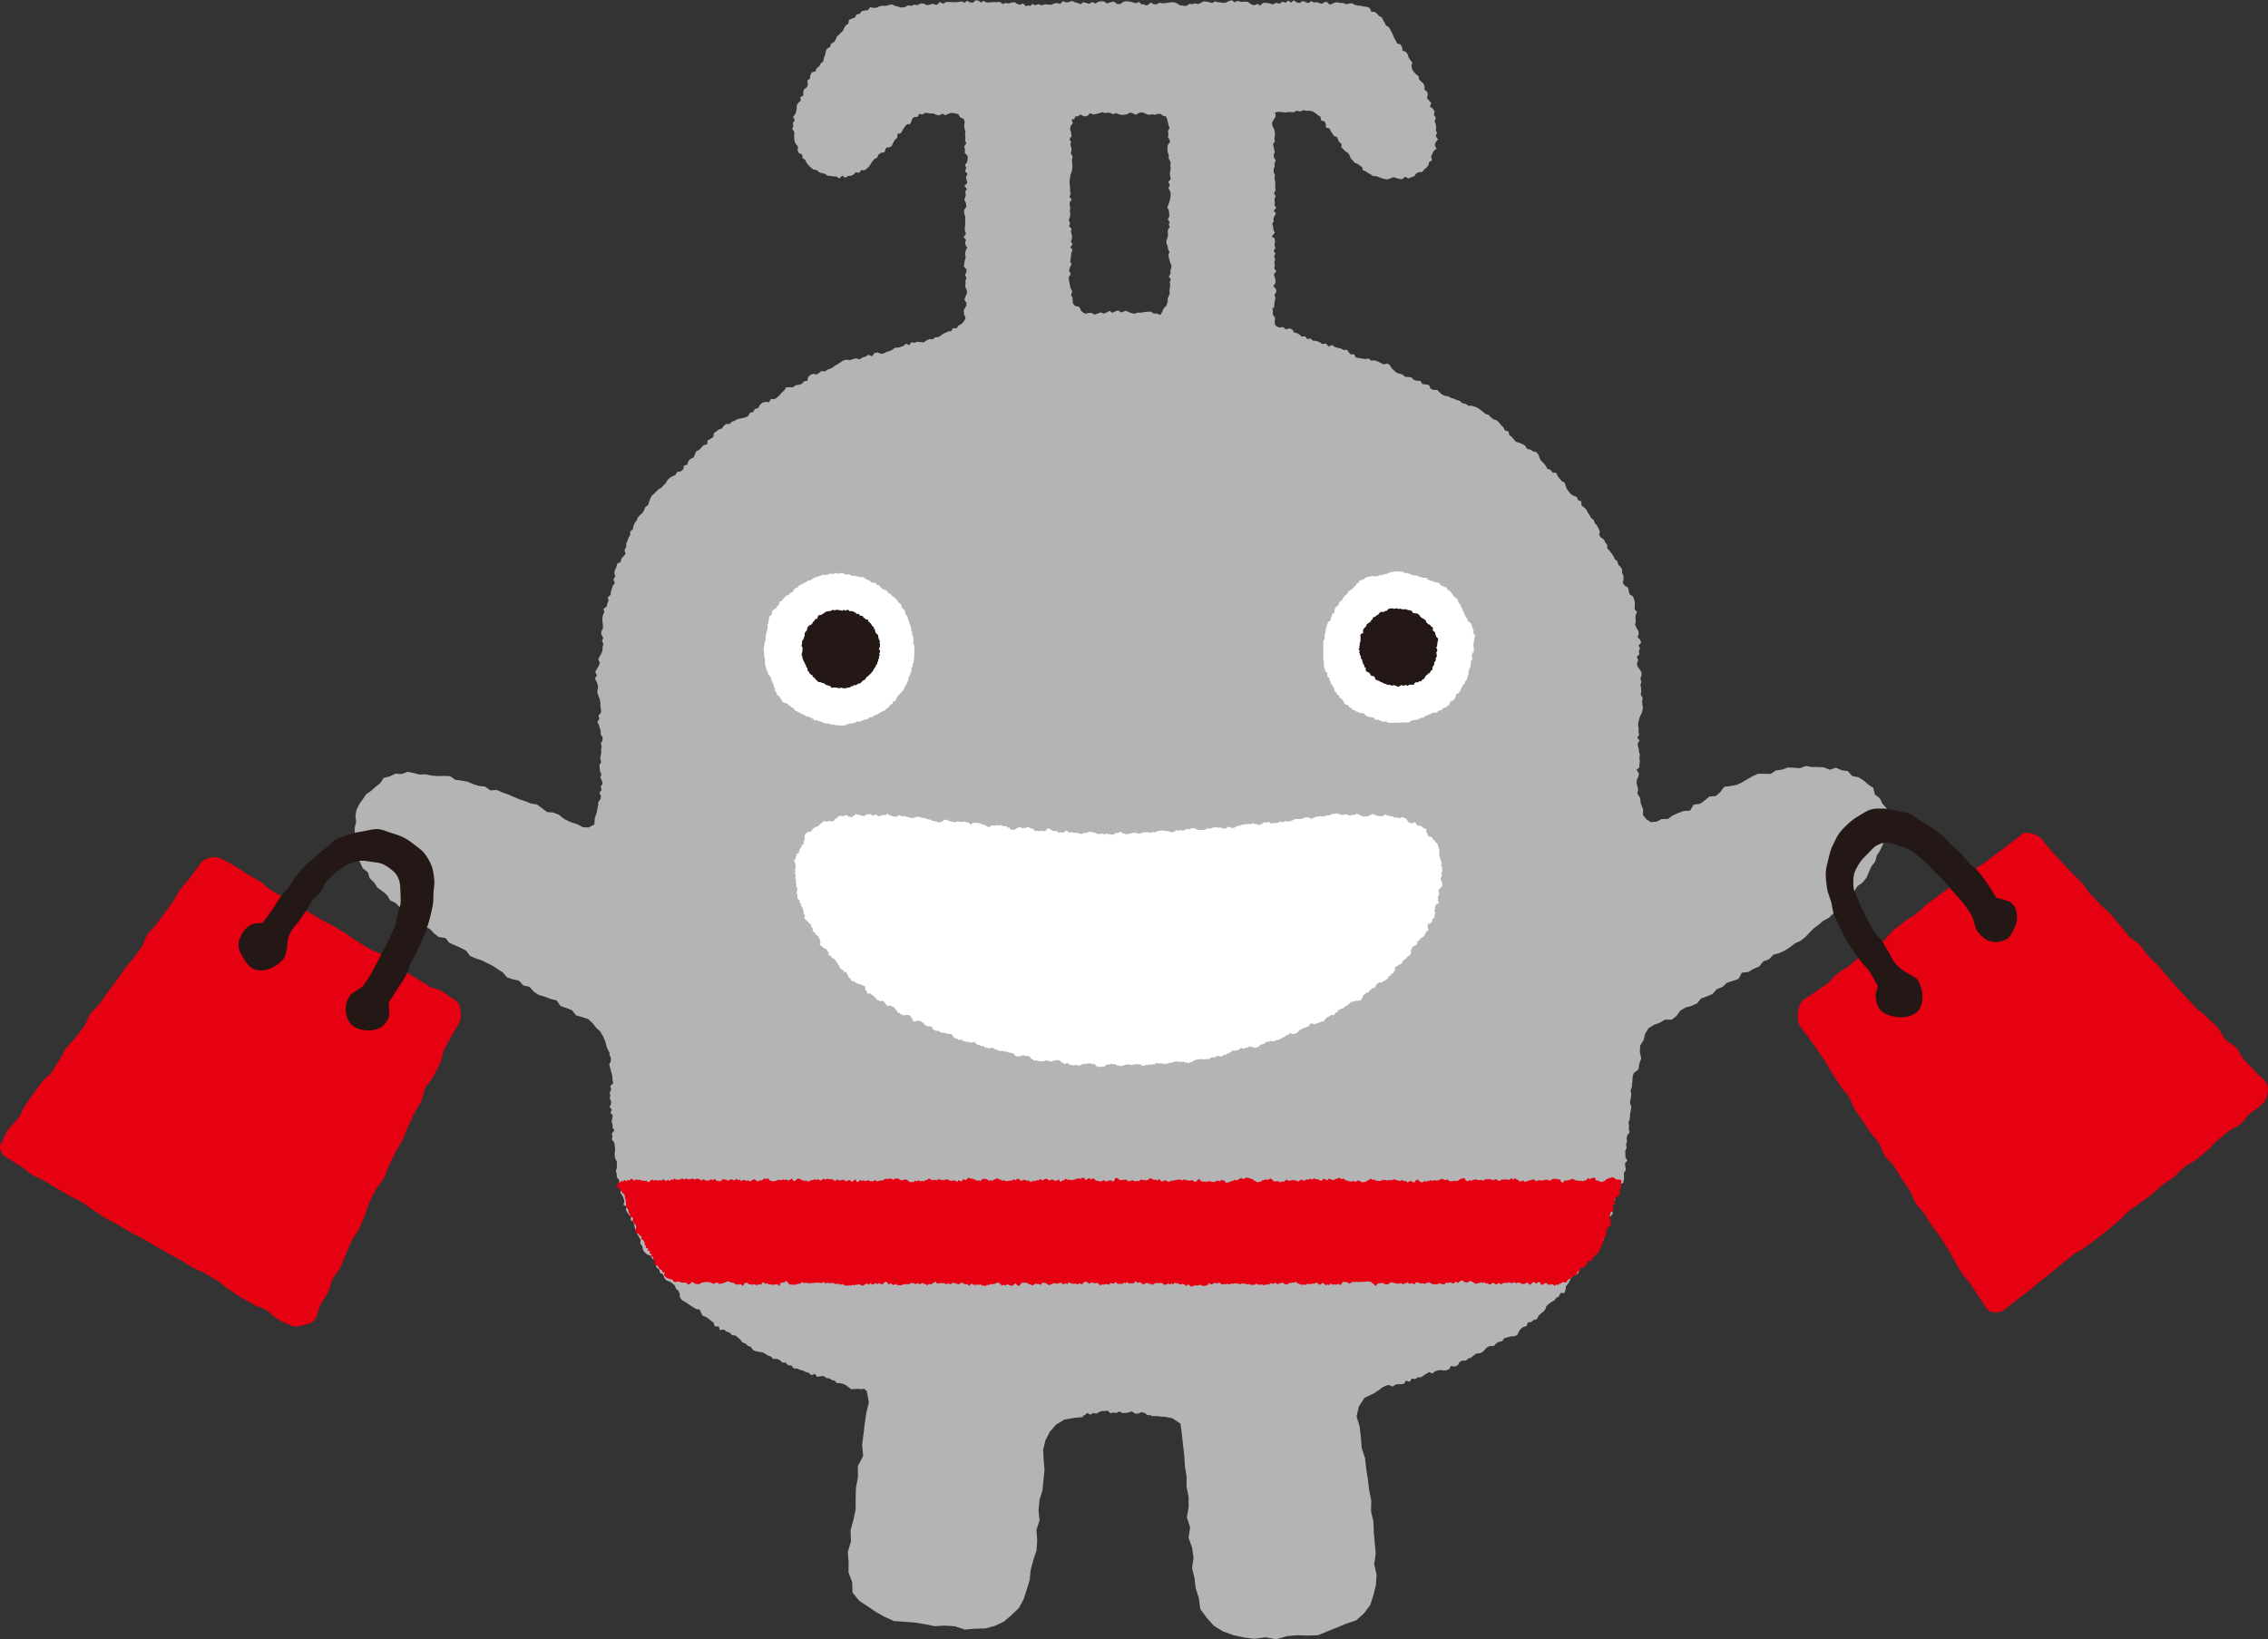 <svg viewBox="0 0 84.381 61" xmlns="http://www.w3.org/2000/svg"><rect x="0" y="0" width="84.381" height="61" fill="#333333" stroke="none"/><g fill="#b4b4b5"><path d="m31.191 51.086.347.24.395.163.316.281.078.413-.096.394-.058.394-.047.4-.052.397.039.412-.197.379.005.405-.075.396-.012.405v.403l-.084.393-.107.393.019.404-.121.391.031.381-.003.381.135.358.014.395.247.303.315.208.303.205.33.188.351.156.384.025.378.028.375.061.371.075.385-.021.375.025.365.124.378-.035.379-.008.362-.096.337-.162.281-.241.27-.256.179-.33.115-.359.111-.358.037-.373.097-.367.121-.364.025-.374-.029-.382.116-.361-.038-.382.036-.372.111-.366.037-.372.039-.376-.031-.378-.021-.377.087-.356.165-.321.231-.263.308-.187.369-.063.333-.033-.033-.344-.221-.304-.164-.353-.278-.263-.311-.226-.251-.287-.271-.275-.322-.207-.3-.237-.331-.193-.302-.243-.376-.11-.363-.115-.353-.142-.378-.026-.375-.08-.381.033-.385-.026-.378.048-.368.117-.381.035-.368.099-.36.13-.389.026-.337.195-.328.197-.363.117-.351.165-.177.336z"/><path d="m51.761 51.417-.325.21-.319.224-.352.167-.208.32-.086.372.116.378.045.396.029.395.125.381.044.393.063.393.044.395.08.391-.008.4.089.39.014.396.036.395.036.397-.056.4.089.394-.028.382-.09.371-.118.366-.232.309-.285.26-.367.122-.346.146-.354.141-.361.149-.387.012-.385-.01-.38.03-.396.118-.406-.073-.406.056-.398-.049-.394-.087-.378-.139-.342-.207-.267-.3-.241-.325-.053-.409-.119-.378-.045-.373-.089-.371.056-.384-.056-.374-.13-.368.058-.383-.12-.372.064-.382-.001-.38-.075-.376.002-.379-.061-.376-.029-.422-.048-.425-.042-.379-.047-.37-.309-.201-.381-.071-.393-.008-.113-.366.085-.357.108-.361.15.089.29-.271.253-.296.298-.249.3-.247.329-.207.348-.169.336-.2.358-.153.387-.068.361-.179.395-.034.385.015.38.019.382-.068.384.002.378.054.377.064.374.075.357.147.401-.035.362.125.345.171.33.185.335.178.287.245.162.327z"/><path d="m24.886 39.385-.189.134-.174.147-.21.103-.137.192-.19.127-.215.08-.227.044-.235.053-.21-.125-.094-.188-.05-.209-.066-.201-.097-.191-.121-.183-.094-.193-.055-.209-.082-.196-.108-.186-.156-.145-.127-.162-.17-.158-.22-.07-.225-.064-.152-.191-.211-.084-.216-.076-.145-.204-.227-.057-.211-.084-.224-.062-.188-.124-.159-.183-.232-.048-.158-.18-.231-.049-.218-.072-.155-.186-.191-.122-.19-.127-.203-.098-.204-.102-.218-.072-.211-.091-.147-.197-.201-.104-.211-.094-.209-.091-.152-.184-.249-.035-.178-.142-.16-.169-.218-.084-.163-.166-.226-.073-.157-.167-.184-.128-.15-.171-.156-.159-.209-.101-.12-.2-.17-.145-.187-.133-.123-.19-.165-.158-.07-.223-.188-.151-.095-.205-.11-.2.03-.249-.105-.202-.038-.219.021-.223-.002-.218.051-.213-.026-.23.044-.222.098-.202.132-.181.123-.187.188-.129.163-.147.172-.135.134-.198.226-.058.207-.1.232.013.221-.082.227.046.223.055.225-.008.222.047.226.019.229-.006.23.007.201.139.225.027.223.042.211.09.216.067.229.027.193.139.242-.014.209.092.213.075.209.089.209.09.215.069.211.086.228.038.187.141.187.139.237.02.209.086.2.157.224.11.238.076.224.114.211.014.217-.114.017-.24.072-.204.038-.214.08-.202.08-.2.03-.218.153-.165.098-.178.111-.224.239-.032.204.133.222.012.194.1.187.113.2.103.108.213.222.082.116.196.14.169.149.162.137.172.201.125.123.184.11.191.111.193.114.19.123.186.091.202.081.207.074.21.057.214.126.187.063.212.133.189-.009.233.118.198.019.223.015.223.017.221.078.21.028.219-.03.221-.015.22.004.218.036.223-.071.214.06.227-.063.214-.088.208-.009.222-.11.199.018.233-.162.179.027.24-.044.221-.198.154-.045.22-.078.205-.068.213-.155.166-.073.212-.071.216-.156.164-.162.154-.117.188z"/><path d="m60.96 39.793.029-.197.073-.217-.051-.232.012-.235.129-.214.054-.225.127-.211.209-.127.211-.077.192-.113h.253l.179-.143.141-.198.194-.113.226-.059.204-.096.148-.182.217-.079.207-.088.154-.174.212-.084.166-.154.218-.073.212-.072.13-.233.241-.028.195-.116.21-.091.151-.187.216-.079.158-.17.227-.062.208-.097.187-.123.18-.139.209-.096.179-.139.158-.167.161-.162.181-.136.173-.145.204-.107.163-.158.211-.102.09-.237.168-.151.157-.164.151-.169.12-.193.195-.139.142-.177.091-.212.094-.209.141-.182.06-.223.122-.193.098-.205.08-.212.01-.232.082-.218.055-.227-.055-.228-.023-.236-.158-.179-.1-.202-.184-.14-.058-.245-.192-.129-.17-.149-.193-.12-.229-.044-.165-.184-.23-.033-.208-.093-.244.075-.209-.089-.224-.013-.224.001-.224-.039-.22.085-.225-.02-.228-.009-.215.081-.223.029-.197.131-.232-.006-.234-.002-.209.094-.197.114-.195.116-.206.093-.223.041-.231.028-.144.197-.166.147-.244.017-.17.145-.179.129-.234.029-.13.221-.241.014-.208.078-.197.089-.183.131-.233.005-.193.097-.203.016-.16-.096-.135-.165.002-.219-.084-.213-.024-.198-.141-.245-.078-.161-.22-.075-.205.107-.181.131-.234.056-.137.19-.165.152-.143.176-.201.12-.12.195-.21.119-.125.19-.067.235-.232.11-.044.247-.155.169-.147.173-.064.228-.185.149-.134.187-.097.205-.048.23-.09.206-.076.21-.119.188-.051.22-.015.226-.155.191.014.23-.081.216.046.23-.127.213.021.228.069.225-.094.226.088.221-.041.226.047.221.001.226.051.219.046.22.026.225.008.231.087.211.071.214.112.2.129.188.1.2.083.208.073.218.195.139.061.232.137.18.152.167.162.16.239.055.164.157.211.073.2.094.204.116.233-.036.222.042.213-.099.234.047.232-.012z"/><path d="m61.018 28.092-.04-.101-.003-.109-.032-.103-.014-.108.069-.114-.084-.104.072-.111-.025-.116.004-.113-.018-.117.007-.116.029-.107.03-.108.057-.104.034-.108.021-.113-.023-.124-.004-.124.017-.121-.073-.122.022-.124-.006-.114-.027-.12.039-.115-.041-.119.04-.116.005-.128-.071-.106-.078-.104-.02-.121.042-.127-.052-.114.097-.091-.017-.121.041-.104-.05-.106.092-.104-.031-.11-.102-.085.048-.134-.021-.112-.06-.101-.057-.117.025-.122-.015-.122.01-.122.049-.121-.089-.099.006-.125.002-.124-.023-.117-.051-.113-.117-.075-.036-.121-.022-.128-.123-.07-.077-.106.03-.136-.002-.123-.051-.114v-.123l-.062-.102-.081-.079-.036-.13-.097-.078-.051-.118-.07-.099-.067-.092-.087-.086-.002-.133-.074-.092-.049-.106-.109-.075-.067-.097.02-.141-.048-.108-.055-.104-.084-.09-.038-.113-.102-.082-.054-.106-.065-.094-.051-.102-.083-.084-.098-.073-.008-.153-.122-.049-.046-.119-.124-.042-.101-.065-.076-.091-.07-.098-.042-.113-.038-.117-.12-.072-.08-.094-.061-.09-.056-.112-.133-.012-.079-.1-.116-.043-.065-.113-.07-.092-.093-.082-.059-.105-.04-.122-.08-.101-.129-.034-.103-.061-.118-.03-.072-.12-.101-.056-.11-.047-.123-.037-.081-.085-.074-.094-.096-.071-.033-.134-.136-.043-.054-.115-.09-.083-.074-.096-.087-.083-.117-.032-.094-.076-.086-.089-.116-.037-.092-.075-.092-.073-.098-.069-.109-.049-.118-.039h-.125s-.103-.069-.103-.069l-.12-.024-.097-.085-.114-.036-.108-.046-.114-.032-.103-.06-.122-.017-.108-.052-.089-.082-.086-.085h-.135l-.112-.045-.058-.136-.12-.024-.128-.013-.07-.118-.133-.005-.112-.032-.089-.092-.121-.014-.119-.01-.097-.087-.114-.031-.113-.036-.083-.078-.082-.081-.065-.103-.093-.082-.148.04-.108-.059-.112-.054-.117-.037-.128.006-.098-.08-.123.022-.116-.017-.115-.02-.119-.021-.065-.12-.123.007-.074-.083-.072-.091-.128.01-.086-.057-.114-.022-.114-.033-.103-.073-.135.056-.095-.112-.137.019-.107-.075-.118-.043-.128-.01-.082-.08-.129.021-.072-.102-.123.011-.085-.07-.093-.059-.111-.021-.066-.111-.109-.047-.136.04-.095-.087-.127.016-.114-.03-.07-.092-.005-.117.014-.121-.085-.118.005-.121-.017-.118.061-.029v-.025l.008-.111.017-.111.023-.111-.034-.113.07-.114-.02-.104-.092-.104.071-.108.011-.111-.033-.111-.031-.112.092-.107-.08-.115.024-.109-.018-.112.032-.122-.045-.098.057-.104-.073-.1.067-.102-.031-.124.018-.129-.02-.125-.088-.036v-.049s.101-.107.101-.107l-.051-.121-.016-.114-.026-.113.054-.082-.015-.094.038-.096.058-.097-.084-.111.096-.1-.065-.103.013-.111-.019-.111.048-.115-.065-.108.065-.114-.017-.112.002-.111-.004-.112-.025-.113.019-.111-.048-.108-.003-.109.038-.105-.006-.11.048-.115-.067-.106-.01-.101.04-.103-.024-.099-.018-.105-.025-.097.073-.096-.021-.099.019-.123v-.125s-.032-.121-.032-.121l-.067-.121-.002-.123.067-.115.065-.106-.024-.146.136-.024.167.015.097.009.097-.016.1.004.101.002.111-.056.127.032.113-.052.121.023.118.002.116.022.099.068.082.068.104.062.021.13.131.048.047.095.002.129.135.035.045.1.062.084.058.092.111.043.049.106.041.085.081.061-.004.13.078.077.078.078.096.061.056.09.04.108.075.076.071.084.106.042.079.061.086.05.032.122.095.04.093.061.098.055.092.066h.115s.102.041.102.041l.104.037.106.031.112.014.111-.04.108-.043.108.033.109.03.114.014.103-.094.125.066.105-.045.109-.035.075-.103.093-.052.132-.005.071-.091.089-.071.072-.089.023-.117.112-.068-.037-.139.048-.101.046-.104.109-.091-.068-.132.038-.108.086-.104-.086-.122.048-.112-.043-.113.012-.114-.021-.112-.037-.108.046-.127-.073-.099.024-.129-.057-.103-.111-.08.044-.143-.083-.086-.073-.094.027-.12-.02-.11-.1-.08v-.117l-.034-.104-.091-.08-.077-.078-.016-.118-.091-.068-.073-.079-.07-.096-.035-.131.032-.134-.072-.093-.064-.098-.034-.113-.067-.094-.125-.049-.018-.13-.062-.101-.125-.035-.048-.108-.057-.092-.039-.104-.05-.101-.053-.1-.053-.098-.108-.059-.048-.101-.06-.096-.048-.108-.104-.052-.076-.083-.084-.073-.131-.005-.051-.134-.103-.048-.118-.011-.109-.027-.111-.01-.109-.021-.103-.061-.112.003-.111.032-.112-.048-.112-.004-.111-.024-.102.014-.096.05-.098.017-.08-.086-.087-.01-.104.073-.101-.027-.101-.036-.103.013-.099-.05-.11.074-.093-.037-.112-.041-.114.072-.112-.019-.112-.08-.098.088-.109-.08-.091.084-.11-.04-.125.074-.127-.033-.115.061-.112-.036-.117-.022-.119-.004-.101.071-.025.042-.093-.076-.117.054-.104-.021-.143-.104-.127-.008-.132.008-.126-.038-.108.059-.101-.085-.106.032-.1.05-.1.024-.108-.021-.106-.007-.105-.031-.109.059-.104-.028-.112-.026-.11-.005-.099.059-.1.04-.111-.025-.101.029-.111-.014-.105.074h-.107l-.114-.022-.007.024-.094-.074-.106-.049-.115-.014-.115.016-.114.017-.11.012-.113-.026-.108.056-.111.005-.117-.067-.105.092-.11.017-.011-.043-.112.005-.097-.089-.122.042-.111-.03-.113-.027-.116-.013-.117.013-.113.087-.125.003-.118-.091-.131.026-.128.045-.109-.076-.104-.006-.103.016-.114.066-.117-.056-.116.066-.115-.032-.106-.026-.103.075-.102-.046-.103-.025-.109-.053-.115.046-.112.007-.114-.041-.099.101-.12-.036-.106.021-.114.048-.109-.008-.113-.011-.122.036-.131-.039-.125.037-.096-.05-.078.08-.062-.023-.114.025-.091-.103-.121.054-.102-.035-.099-.063-.112.017-.106.035-.107-.024-.103.044-.119-.082-.132.012-.112-.004-.12.011-.121.005-.114-.059-.101.059-.093-.07-.104-.013-.108.093-.104-.018-.104-.056-.103.075-.103-.053-.102.02-.103.01-.115-.002-.116-.004-.129-.004-.119.065-.137-.061-.085.099-.103-.005-.044-.021-.03-.009-.105.036-.099.017-.101-.05-.127-.016-.124.064-.127-.017-.103.048-.112-.026-.124.067-.135.019-.139-.038-.11-.031-.108-.05-.12.029-.114.028-.114-.004-.112.017-.105.052-.112.008-.128-.024-.082.108-.115.014-.117.023-.074.101-.119.024-.057.114-.115.038-.112.051-.02.139-.097.064-.061.098-.045.104-.087.082-.048.057-.086.069-.046.119-.067.096-.111.061-.033.122-.121.062-.041.115-.025.119-.044.109-.02.123-.094.08-.06.108-.095.076-.044.112-.139.036-.052.106-.012.125-.102.076.025.134-.032.106-.112.084-.03.104.006.129-.115.059.018.136-.096.074-.054.098-.003.116-.018.11-.04.103-.074.1.062.119-.072.104.015.112-.038.113.077.106-.005.111v.118l.014.117.045.108.085.092-.017.134.044.107.128.061.012.13.104.068.048.112.075.088.085.082.089.076.127.017.083.079.106.038.111.021.095.072.114.008.109.019.112.006.112.07.103-.104.118.078.1-.064.109-.008.098-.047.082-.085.129.021.07-.099.133.003.089-.068.078-.078.062-.094.06-.094.07-.082.105-.051.05-.12.098-.061.128-.024.039-.13.059-.053.038.017.123-.054.058-.12.059-.11.098-.091.006-.139.121-.025.059-.097.057-.094.061-.087.077-.062.087.005.055-.095.03-.111.082-.065.118-.002.063-.112.117.022.091-.056.098-.003.095.023.114-.004.111.048.115.026.11-.063.121.056.052-.024.129-.058.133.002.079.02.088.021.074.123.131.056.034.113-.019.118.007.115.037.115-.012.118.014.111-.015.11.048.106-.081.118.032.109-.01.129.111.118-.003.114-.019.111-.078.108.048.111-.051.109.093.113-.054.11.019.111.031.113-.109.105.091.12-.062.106.023.102-.023.1-.034.104.056.098.026.142-.089.139.005.127.045.127-.011.1.004.101-.004.101-.012.101.003.111.042.108-.091.125.088.099-.033.123.033.108.05.053-.06.113-.022.118.024.143-.041.136-.015.103-.013.101.102.101-.01.103-.048.108.054.109-.041.11.006.108-.017.099.041.094.033.093-.019.104-.048.09-.034.117.074.109.002.1-.057.098-.048.098.019.132.054.144-.061.12-.087.096-.118.064-.066.1-.133-.005-.073.11-.129.008.011.018-.096.033-.091.048-.085.062-.089.055-.11.006-.096.075-.125-.01-.108.052-.101.073-.127-.012-.108-.013-.106.038-.11-.021-.094.11-.117-.056-.091.084-.095.033-.103.028-.114.007-.089.063-.096.055-.113.03-.108.055-.113.026-.136-.054-.114.027-.091.117-.136-.059-.102.071-.116.028-.103.075-.129-.038-.118.024-.113.042-.125-.016-.122.026-.104.066-.099.07-.108.054-.093.078-.105.045-.092.036-.094.065-.114-.024-.091.071-.095.064-.118-.029-.114.043-.084.075-.025.144-.132.021-.074.089-.113.04-.12.014-.103.08-.125-.007-.128.008-.069.112-.092.078-.076.098-.091.08-.1.072-.132-.008-.078.12-.132-.012-.115.031-.095.084-.055.116-.129.032-.06.111-.125.034-.062.118-.1.049-.104.026-.109.017-.101.031-.095.054-.1.037-.081.08h-.127l-.089.066-.071.104-.104.033-.095.068-.1.071-.02.141-.101.071-.114.06-.015.145-.135.032-.08.085-.079.089-.113.055-.05.113-.048.115-.115.052-.082.084-.035.129-.126.038-.027.139-.091.072-.139.028-.057.108-.111.048-.104.061-.086.085-.065.114-.086.08-.074.085-.106.063-.085.083-.086.083-.09.082-.05.11-.044.114-.035.117-.106.073-.041.114-.063.1-.092.082-.079.089-.045.114-.072.093-.044.106-.023.122-.099.085v.13l-.059.097-.04.112-.051.114v.125l-.063.113.039.134-.074.099-.082.089-.029.124-.125.06-.03.122-.048.111-.03.117.04.125-.076.109.055.134-.074.1-.039.111-.031.113-.013.122-.103.086.024.129-.044.106-.022.113-.118.084.029.129-.055.112-.018.12.005.122.015.122.002.118-.059.119-.002.116.072.119-.046.118.054.12-.035.117v.121s-.044.111-.044.111l-.063.108-.051.108.059.137-.045.113-.066.108-.062.109.066.131-.079.119.062.107.044.114.015.116-.032.122.019.117.043.111.041.111.015.122-.003.113.026.117-.004.12-.091.1.034.128-.078.112.059.113.033.114.037.112-.006.122.072.109v.122l-.064.109.031.121-.021.114.004.116-.021.114-.011.115.032.114-.065.115.01.114.01.117.054.109-.044.122.059.11.029.118-.074.108.037.127-.082.104.06.131-.025.113-.082.108.009.118.029.118v.117s-.051.113-.051.113l-.017.118.099.108-.047.122v.115s.009.114.009.114v.113s.058.117.058.117l-.058.114.074.117-.039.117.026.113.032.113.029.115.041.111.024.114.048.109.058.106.025.113.002.12.017.117-.007.119-.07.11.028.123-.021.118-.065.113.034.117.021.113.04.113.018.115-.074.12.026.115.021.114-.024.114-.007.117.012.116.04.112-.003.122.078.104v.12l.072.111-.095.122.011.115.015.115.042.114-.027.115-.019.117-.007.121-.02.12-.063.109-.023.123.044.117.027.115.078.104-.017.127.067.113-.027.122-.054.117.054.116.016.119-.022.118-.07.108.03.13-.032.117-.034.118.017.118-.04.12.037.117.042.111-.024.128.113.102-.085.124.094.112-.004.118.015.118-.029.12-.008.118-.076.109.06.13-.003.122-.059.111.028.113.031.117.032.117.026.117.005.122.027.122-.11.109.034.122-.051.115.017.12-.018.104.05.104-.006.104-.051.104.08.103-.047.115.085.1-.019.113-.024.116.039.106-.006.113.067.106-.09.116.021.113-.02.113.086.11.021.119.014.127-.014.127-.002.126.022.109.06.108-.006.111.01.11-.047.124.038.114v.118s.093.109.093.109l-.02.119-.01.124.117.087-.05.133.074.1.044.108.038.109-.038.137.118.065-.027.127.052.089.063.087.073.082-.006.118.101.08.031.116.021.121.052.106.038.109.067.103.059.108-.014.131.08.103.016.125.07.104.095.077.127.044.058.112.115.066.019.13.019.127.103.079.031.12.118.062.037.123.076.096.122.041.1.066.092.083.048.117.095.087.046.115.01.135.082.098.109.063.102.066.099.07.103.064.1.061.137.023.052.117.059.112.121.045.101.066.086.078.099.066.038.139.153.007.048.138.143-.028.099.08.115.038.092.098.123.01.096.073.089.083.075.098.124.049.083.081.105.038.078.114.109.047.121.024.121.02.103.05.102.068.116.035.091.094.133-.007.108.047.087.089.133.005.083.099.128.007.08.107.128.008.112.044.115.033.102.054.106.026.098.089.129-.048.093.113.124-.029.121-.002.09.072.11.012.091.061.108.024.08.09.122.005.114.025.103.05.095.074.101.075.128-.005.119-.011.122.016.121-.023.115.014.115-.011.118.015.108.06.128-.029.12.02.097.087.112.045.13.016.098.076.109.049.106.051.127-.028.108.064.119.015.12-.015.113.038.12-.021.12-.006.121.022h.117l.12.017.12-.005.118-.034.122.035.12-.014.122-.009.117.017.111.047.112.044.122.004.097.093.133-.027.11.052.113.044.119-.012.113.011.123.02.125.014.12-.01.116-.038.109-.046.103.029.102.041.11-.022.108.007.104.006h.104l.109-.006.109.006.112.022.103.022.114-.031.073.101.094.042.129-.042.072.103.105-.009.118.027.113-.059.124.016.125.023.112-.103.11.1.124-.024.111.053.121-.006.125-.05.114-.005.119.079.118-.009.118.024.116-.094.112.066.101-.066.112.028.1-.054.104-.044h.111l.106-.017.112.097.108-.024.11.017.105-.059.114.058.116.003.12-.024.119-.04.113.079.116.007.124-.054.116.023.11.082.118.007h.119l.122-.022.111.064.117.014.123-.045.125.035.115-.031.115-.035.114-.033.116.013.115-.005h.119s.116.03.116.03l.122-.023.116-.023.124.052.106-.083.131.038.115-.033.106-.07.113-.048.117-.007.125.066.114-.04.118.01h.114l.118-.036.12-.03.118.013.112-.015.12.027.112-.046.123.012.115-.031.112-.045.107-.054.128.034.11-.056.124.018.112-.018.111.022.121-.006.12.028.131-.054.114.058.116-.035.117.005.115-.022.118-.017.122.042.115-.033.115-.036.118-.029.115-.026.127.056.096-.045.087-.056.103-.033.081-.067.093-.049.07-.096.117-.04.121.027.12.029.112-.088.118-.002.121.031.122.053.117-.031.12-.013.121-.005.115-.014.077-.113.13.027.081-.099.109-.035.099-.042.103-.011.116.06.094-.067.102-.028.108.004.118-.013.078-.12.137.041.08-.119.131.02.096-.066.123-.004.095-.07.099-.063.104-.059.117.057.092-.08.1-.035.102-.02.109.017.109-.002.113-.044.067-.119.147.023.106-.053.07-.122.103-.049h.131l.089-.078.112-.037.09-.079.095-.069.126-.008.108-.048.086-.09.086-.087.11-.048.138.004.083-.1.106-.057.12-.027.078-.109.117-.031.115-.034.128-.007.12-.042.058-.124.067-.102.093-.075.131-.035.043-.132.128-.019.093-.075.119-.033.062-.124.082-.078.09-.07.079-.09.04-.119.089-.083.099-.075.105-.053.073-.098.102-.059.057-.122.152-.007.038-.125.017-.128.076-.09.059-.106.06-.104.069-.098.143-.029.066-.096.033-.129.074-.085.07-.089.106-.07.081-.088.05-.106.027-.12.057-.114.083-.087.142-.032.045-.127.094-.075.076-.086-.038-.108v-.104s.036-.1.036-.1v-.102l.055-.089-.005-.121.065-.09.039-.104.111-.064.072-.096-.076-.129.026-.099.04-.097.025-.101.081-.089-.051-.12.056-.109.057-.104.048-.111.058-.104.12-.08.027-.12.002-.12-.006-.123.076-.103-.02-.125-.018-.116.093-.114-.074-.121v-.118s-.006-.12-.006-.12l.051-.11-.021-.124.038-.114-.02-.12.032-.116.083-.108-.032-.125.01-.118-.017-.124.038-.107.017-.109v-.09l.024-.121.012-.076.008-.101-.044-.103.01-.125.026-.118.008-.118-.024-.125.048-.119.002-.092.016-.103.003-.103.011-.112.031-.084.008-.104.006-.122-.056-.115.008-.123-.037-.116-.002-.122.041-.115-.061-.132.104-.108-.012-.123-.013-.124-.108-.121-.023-.118-.06-.116.026-.125-.023-.118-.029-.119-.013-.118-.035-.12.073-.128-.018-.118-.056-.117.004-.12.01-.118.013-.119.024-.124-.109-.104-.036-.119.022-.131-.047-.114-.055-.117.023-.125.046-.118.019-.118-.027-.121.019-.119-.054-.125.072-.11-.017-.122.012-.12.062-.111-.054-.119.008-.117.043-.116-.06-.117.022-.119-.025-.116v-.119s.024-.117.024-.117l.019-.117-.03-.118.061-.115.029-.115.015-.117-.072-.122v-.117s.084-.114.084-.114l.007-.117-.081-.118.082-.118-.015-.113.038-.106.036-.113.013-.122.089-.095.036-.122-.006-.123-.052-.12.029-.118-.027-.118.074-.116.006-.101-.024-.111.064-.094-.008-.11.072-.101-.055-.114.014-.115.003-.104v-.099l.055-.085v-.106l.015-.101-.041-.104.014-.102.044-.103-.01-.103-.039-.104.07-.118-.059-.114.042-.122.021-.118-.034-.115-.029-.118.015-.119.055-.111.021-.118-.091-.125.108-.104v-.115l.018-.115-.02-.118.018-.114zm-21.196-20.129-.019-.11.016-.105-.018-.104-.004-.107.072-.113-.082-.102.048-.113-.024-.111.003-.109-.019-.141v-.113l.015-.116.017-.113.046-.113.02-.113.007-.115-.016-.113v-.114s.022-.114.022-.114l-.069-.119.031-.113-.011-.104-.034-.102.028-.106-.056-.081.029-.093h.042l-.015-.164-.036-.126.017-.125.082-.112-.047-.129.109-.025.027-.09.097-.007.094-.065.147.073.135-.037.08-.09.115.052.093-.016.145-.033.088-.039.104.035.106-.014.105.01.103.045.111-.04.102.045.11.022.105-.009.099-.02.108-.059.103.033.106.05.139-.08.133-.003.126.062.1.024.103-.024.106.024.109-.036.106.002.095.072.106.022.041.099.023.104.026.11.041.115-.06.116.018.117-.016.115.062.089.012.086-.086.117-.008.124.005.125.043.121-.002.128.07.124-.006.125.012.125-.033.161.008.111.029.113-.095.115.06.111-.053.113.057.111.027.113-.011.113-.019.113-.053.159-.045.106.056.118.015.112.006.106-.061.112.072.104-.032.095.038.092-.07.089-.01.092.014.11-.023.104-.04.108.005.108.045.105.013.106.054.097-.043.131.026.113.043.159.048.104-.015.103-.027.103.006.104-.065.1.075.109-.037.102.013.089-.004.09-.025.148.017.093-.035.086-.048.097.008.104-.03.098-.026.082-.067.054-.053.083-.039.094-.063.103-.123-.051-.125-.003-.115-.07-.118.007-.12.009-.118.026-.118-.006-.121.043-.113-.022-.11-.043-.106-.047-.121.049-.037.019-.13-.078-.118.043-.095.047-.095-.074-.11.059-.106.042-.119-.045-.11.039-.112.044-.115-.06-.114-.002-.123.033-.083-.052-.072-.054-.033-.09-.053-.07-.149-.032-.076-.105-.002-.106-.011-.101-.05-.097.044-.132-.062-.117-.032-.136-.025-.138-.012-.127.076-.124-.064-.136.04-.134.055-.088-.055-.103.02-.092.01-.115.01-.113.051-.115-.084-.104.084-.106-.061-.104.037-.106.002-.128-.04-.121.02-.129-.092-.083.04-.105-.046-.122.039-.117.015-.117z"/></g><path d="m53.634 32.461-.008.063.015.055-.008.052-.041.05.02.06.015.055.022.052.017.063-.02.064-.035.052-.045.04-.043.051.005.062.017.056-.005.06-.026.049-.023.057.026.057-.025.07.054.056-.05.049-.065.021-.024.059-.023.055.017.067-.048.062.044.056-.017.062-.012.049.007.061-.036.049-.057.033.003.074-.04.048-.043.047h-.081s-.007.071-.007.071l.004.064.019.061-.006.068-.067.016-.02.069-.035.041-.021.057-.046.041-.046.034-.06.025-.012.062-.056.019-.035.043-.005.066-.036.055-.061.026-.052.024-.043.039-.007.059-.048.048.023.065-.023.061-.022.063-.061.016-.041.04-.034.043-.044.042-.051.036-.05.029-.003.061-.05.039-.043.035-.061.013-.042.051-.059.013-.027.06.014.066-.045.046-.022.061-.058.027-.032.05-.042.035-.048.03-.031.054-.036.044-.048.027-.04.04-.065.011-.046.046-.065-.014-.054.031-.05.033-.027.05-.034.045-.03.054-.073-.002-.037.044-.048.029-.035.048-.036.047h-.069l-.035.047-.048.03-.044.046-.022.06-.025.059-.033.048-.066.011-.065.007h-.058l-.06.017-.055.019-.061.002-.037.051-.043.033-.045.035-.047.033-.057.017-.032.05-.049.033-.065-.01-.035.059-.073-.007-.007.076-.062.026-.043.041-.029.052-.058.005h-.062l-.053.033-.045.034-.058.018-.04.052-.04.038-.021.063-.07-.012-.05.033-.058.012-.045.04-.062-.01-.055.046-.067-.02-.064-.024-.053.037-.036.043-.035.051-.062.002-.043.044-.061-.01-.052.047-.048.004-.044.038-.046.04-.04.042-.053.036-.058.019-.059.014-.061-.02-.062-.024-.035.066-.055.016-.059.013-.033.05-.059.015-.046.032-.053.026-.05.029-.053.016-.06.004-.048.029-.053.023-.058-.016-.058-.011-.055.038-.063-.007-.056.028-.037.047-.053.015-.054.014-.061.019-.029.056-.059.016-.052.024-.06.014-.053-.025-.065-.007-.067-.033-.051.04-.055.016-.056.005-.05.039-.059-.019-.061-.016-.042.06-.055.013-.053.017-.055.013-.06-.01-.06.015-.038.056-.062.01-.046.031-.052.023-.051.029-.059.002-.05.034-.052.036-.063-.023c-.079-.016-.095-.008-.16.044 0 0-.112-.008-.14.005-.027.014-.052.042-.074.063l-.06-.002-.058-.002-.056.013-.057.006-.058-.015-.057-.008-.059.021-.052-.005-.051.029-.06.008-.043.043-.059.026-.055.01-.05.034-.056-.039-.065.014-.053-.036-.059-.002-.059.012-.057-.015-.061.01-.057-.031-.055.031-.055.013-.052.016-.056.01h-.059s-.051.031-.051.031l-.058-.007-.061.02-.056-.02-.053-.015-.055.009-.057-.002-.058-.019-.05.05h-.056l-.055.017-.06-.007h-.055l-.055.021-.057-.008-.056.035-.058-.004-.056-.015-.052-.032-.06.002-.058-.023-.056.028-.056-.004-.057.011-.055.01-.057-.014-.057-.012-.058.012-.057.013-.052.024-.055.002-.057.024-.054-.034-.061.009-.046-.044-.06-.01-.059-.008-.061-.013-.053.032-.057.005-.057-.01-.047.047-.048.052-.069-.022-.061.027-.06-.023h-.063l-.056-.038-.038-.059-.059.006-.056-.006-.052-.024-.059.008-.059-.007-.057.029-.059-.017-.053.018-.055.021-.054.035-.06-.005-.059-.016-.056-.008-.061.023-.051-.028-.062.014-.048-.038-.051-.038-.061.011-.059.03-.047-.052-.065-.014-.037-.054-.059-.021-.059-.016-.059.02-.065.005-.048.02-.059.021-.052-.034-.057.013-.053-.035-.058.02-.059.019-.056-.007-.059.014-.056-.017-.055-.005-.055-.021-.061.016-.048-.051-.064-.015-.033-.058-.044-.041-.06-.012-.06.003-.053-.021-.055-.004-.06.009-.058.019-.064.007-.053.005-.058-.024-.033-.061-.054-.035-.062-.011-.048-.012-.058-.002-.051-.033-.059-.007-.057-.005-.055-.021-.062.003-.054.015-.034-.043-.067-.013-.056-.016-.047-.032-.057-.026-.061.016-.058-.002-.054.002-.048-.026-.063-.006-.037-.055-.067.012-.05-.022-.053-.023-.055-.01-.048-.035-.044-.038-.054-.03-.061.023-.056-.017-.059.017-.056-.046-.06.024-.052-.026-.054-.012-.042-.054-.064.017-.06-.006-.04-.04-.066-.011-.048-.026-.044-.04-.029-.056-.045-.036-.061-.013-.058-.003-.056-.012-.056-.017-.059-.01h-.058l-.058-.016-.046-.048-.056-.011-.058.014-.042-.042-.067-.014-.025-.066-.036-.047-.057-.015-.062.011-.057-.017-.052-.031-.044-.036-.025-.058-.061-.007-.04-.057-.066-.008-.067.003-.059.022-.065.008-.048-.052-.015-.06-.038-.053-.041-.053-.054-.024-.059-.008-.061.012-.067.008-.053-.031-.057-.013-.04-.05-.061-.003-.027-.058-.034-.045-.039-.048-.035-.056-.065-.014-.044-.043-.065-.005-.068.026-.045-.048-.035-.046-.036-.043-.034-.04-.056-.035-.062.031-.062-.034-.055-.018-.043-.035-.021-.058-.059-.026-.034-.051-.056-.021-.037-.05-.062.002-.067-.005-.017-.076-.041-.054-.016-.061-.002-.073-.063-.021-.05-.035-.056-.014-.055-.011-.055-.024-.059-.014-.039-.053-.057-.014-.059-.01-.04-.046-.018-.058-.066-.024-.007-.066-.032-.047-.028-.051-.037-.048h-.073s-.02-.063-.02-.063l-.054-.029-.052-.031-.024-.052-.021-.054-.038-.043-.025-.056-.035-.044-.025-.05-.046-.035-.033-.045-.06-.012-.036-.056-.041-.036-.06-.024.005-.063-.012-.057-.053-.045-.012-.061-.063-.007-.054-.038-.049-.051-.048-.024-.042-.053.035-.067-.021-.061-.007-.06-.041-.05-.016-.059-.044-.037-.049-.026-.017-.065-.055-.028-.042-.039-.002-.059-.008-.055-.051-.047.003-.057-.025-.045-.055-.032-.043-.056-.045-.038-.041-.042-.051-.039.024-.067-.005-.055-.044-.052.005-.058-.004-.057-.029-.051-.006-.056-.03-.048-.042-.044.014-.07-.059-.035.017-.07-.055-.041-.038-.043v-.063s.004-.055.004-.055l-.037-.056-.002-.055.031-.061.004-.056-.024-.059-.021-.05.006-.061-.014-.052-.012-.056.018-.058-.033-.054.005-.058.01-.055-.014-.058-.017-.055.031-.059-.037-.056.042-.053-.006-.057-.007-.058-.003-.055-.037-.056-.008-.064.052-.044v-.07s.044-.043.044-.043l-.016-.067.065-.03.045-.04-.004-.07.036-.049.021-.051.029-.045.017-.061.068-.02-.004-.064-.002-.061.041-.045v-.06l-.008-.061.013-.061.039-.052.05-.038.055-.026.061-.01.057-.028.018-.064.051-.028.048-.033.051-.027.056-.007.04-.042.041-.042.044-.034.041-.038.048-.039.064.007.056.014.06-.025.055-.014.052.029.061-.008.05-.04.031-.051.053-.027.045-.02.018-.053.048-.008.053-.007.061.021.059-.023.044-.014.065-.008.044.056h.065l.066.033.042-.061.059-.019.043-.052.065.021.053.007.052.031h.063l.06.026.057-.029.048-.041.059.004.058-.018.06.016.046.061.055-.04.061-.017.06.023.048.04.058-.004.052-.035.059-.002.059-.004.059-.008.051-.043.045.053.065.01.052.028.055.02.056-.007.061.018.05-.04.057-.026.06.02.051.036.056-.026.055.015.055.011.052.018.055.02.056.006.061.012.059-.02.053-.029.057.005.056-.014.052.022.053.023h.061s.056.01.056.01l.045.028.056.014.058.014h.057l.045.041.062.009.053.021.051-.004.059.034.057-.005.058-.004.056-.026.044-.054.063-.003.062-.007.052.047.056.008.05.023.058-.004.054.024.059-.005.052-.033.061.017.053.007.06.003.057-.004.053-.024.046.036.065.012.057.022.04.06.054-.035.055-.036.062-.002.06.002.056.011.055.008.057.021.046.036.06-.014.047.04.057.014.05.056.064-.035.058-.034.052-.012.06.018.055-.021.056.007.056.01.058-.026.06.023.052.033.051-.014.054.011.037.046.074-.005.035.068.067.017.07-.003.067-.017.047-.039.048-.03.055-.014.052.026.052.026.059-.023.059.007.054-.036.058.005.048.037.057.014.061.017.039.05.054.038.065-.024.053.026.057-.022.053.003.065.003.067.004.039-.06.055-.041.066.021.048.035.052.026.056.021h.12s.038.064.038.064l.063-.014h.058l.061.003.058-.022.045-.058.06.028.046.049.059.003.057-.017.053.027h.059l.057-.003.053.017.057.002.054.027.057-.002.052-.042.059.007h.061l.054-.035.057-.007.056-.004.053.034.07-.003.048.028.05.021.056.009.055-.012.056.003.057-.002.052.035.053-.051.063.033.055-.009.054.019.059-.002.057.002.044-.046.059-.021.064.014.057-.054.06.018.041.06.063-.008.059.025.056.003.058-.024h.061l.053-.019.057-.011.06-.014.054.024.053.015.059.008.055-.022.055-.024.057-.007h.056s.065-.003.065-.003l.054.006.049.031.051-.039.061-.003.062.01.054-.022.053-.03.059.002.057-.017.051-.007.051.011.059.006.059.01h.054l.052.024.062.018.064-.004s.057-.017.057-.018c.012-.002.023-.026.032-.035.016-.016.027-.017.053-.017.031 0 .04.021.063.027.027.009.032-.026.054-.035.027-.01.041-.005.062.008.041.034.078.002.124-.006l.053-.042.059.007.059.005.053-.026.053-.025.063.017.067.016.051.036.057.008c.07.002.151.008.217-.012l.059-.011.042-.051.065.038.057-.027.06-.002.047-.049.064.029.05-.031.053.034.067-.014.056.014.054.038.059-.024.062.017.047-.05.055-.017.057.014.055.04.063-.014c.015-.004.031-.007.044-.011.022-.007.029-.017.045-.032.022-.017.043-.019.071-.024.037-.006.074-.017.112-.029.023-.007.039-.022.063-.022.042-.002.076-.013.118-.022.02-.003.027.003.044.004.033.005.053-.013.086-.011 0 .004 0 .007.001.011.016.002.033-.005.05-.005.034-.002.053-.025.086-.025.034.002.061.016.093.023.027.006.057 0 .082.012.019.008.037.023.055.034l.059-.037.057-.017.041-.035.055-.025.062.026.059-.045.059.024.053.044.057-.002.055-.031.057.017.053-.008.063-.007.041-.056.06.037.061-.007.055-.019.055-.015.057.015.06.007.056-.03.06-.007c.007-.002.021-.021.03-.026.016-.011.035-.007.051-.017.003-.004.006-.012.01-.012.018-.012.042-.007.063-.007.055 0 .112.006.168 0 .02-.002.031-.014.047-.017.025-.005.055.005.077-.009.008-.008.01-.018.021-.027.02-.013.047-.007.07-.004.022.005.039-.002.062-.002.019 0 .04.015.058.024l.056.026.06-.02.047-.032.058-.009.055-.034.061.026.054-.038.057.024.058.002.052-.019.055-.018.058-.008.054.002.056-.033.052-.022h.059l.057-.008.056-.015.058.008.053.033.057.006.059.023.059-.033.061.006.053.014.052.019.06.011.053-.033.059.012.054-.019.058-.027.065.008.057.038.05.03.05.012.055.02.059-.021.051.012.061-.025.055-.028.057-.022.057-.022.052.03.056.03.057.012.055.014.055-.005.061.006.059-.031.058-.041.052.034.055.02.055.007.058.013.057-.002.045.047.058.005.058-.009.057.023.057.007.059-.042.061.016.058.024.058.029.034.058.026.063.06.015.057.026.063-.004.062-.035.05.038.024.065.061.014.053.014.052.012.051.038.041.047.068.002.04.051-.013.069.045.056.005.066.046.047.055.022.058.007.031.048.017.052.063.024.023.058.042.04.046.038.008.06.015.053.015.054.036.048-.015.059v.059s-.008.061-.008.061l.019.056.014.056.012.051.023.05.002.065.034.046-.024.05-.002.061.044.054-.017.059.022.056-.021.054z" fill="#fff"/><path d="m58.254 47.718-.037.008-.046-.016-.046.001-.044.044-.065.015-.052.055-.068-.03-.053.052-.067-.049-.056-.012-.076.027-.061-.018-.058-.059-.067.027-.061.053-.073-.028-.034-.087-.071.022-.064.04-.066-.048h-.066l-.05.061-.062.04-.061-.08h-.066l-.064.04-.061.003-.063-.012-.064-.04-.061.003-.061.027-.056-.042-.071.015-.056.027-.073-.042-.058.024-.063-.006-.062.009-.056.01-.075.043-.052-.047-.068.007-.054.052-.059-.046-.066-.032-.064.052-.069.019-.056-.05-.066.017-.057-.057-.063.036-.066-.033-.059.033h-.062l-.06.03-.06-.024-.052-.037-.057-.029-.067-.02-.05.035-.039.032-.044-.018h-.068l-.056-.063-.072.007-.058.035-.056.048-.07-.053-.057.053-.058.021-.069-.04-.063.004-.06.019-.064-.023-.055.075-.067-.013-.066-.009-.061-.026-.057.033-.061.011-.068-.006h-.062l-.06-.027-.057-.046-.068.021-.06.012-.059.028-.069-.028-.063.019-.06-.029-.063-.015-.066-.003-.049.074-.074-.039-.058.003-.066.012-.069-.055-.053.038-.061.016-.067.019-.059-.046-.063.025h-.06l-.064-.012-.061-.013-.065-.019h-.065l-.058.038-.056.037-.067-.01-.061-.01-.06-.045-.068.02-.066.004-.071.022-.046.078-.048-.034-.03-.04-.041-.025-.052-.048-.063-.019-.068-.011-.071.016-.063.005-.062-.005-.063.005-.063.008-.064-.011-.061.003-.059.012-.066-.019-.058.048-.065.028-.057-.055-.065-.002-.067-.019-.064.033-.037.063-.068.029-.037-.05-.058.027-.046.014-.057-.02-.062.02-.068-.057-.055.073-.065-.032-.064.039-.054-.064-.064-.031-.064.047-.066.028-.053-.074-.067-.003-.066.038-.06-.014-.058.025-.07-.006-.061-.009-.06.047-.062-.019-.068.015-.062-.018-.06-.023-.061-.024-.057-.057-.064.047-.068-.016-.059.026-.063-.006-.056.054-.066.002-.061-.032-.062-.039-.062.023-.061.011-.063.033-.06-.065-.067.037-.061.004-.071-.022-.048.057-.069-.015-.058.019-.067.017-.058-.028-.062.006-.063.009-.059-.03-.063-.017-.037.044-.046.011-.044-.012-.067.004-.055-.037-.057.024-.067-.026-.062-.004-.063-.02-.061.038-.064-.012-.06-.007-.062-.021-.062.018-.061.001-.063.005-.06.022-.077-.028-.052.028-.059-.015-.066.026-.056-.036-.056-.051-.066.049-.067-.021-.069.004-.051.035-.065.009-.072-.053-.044.084-.068.017-.067.012-.061-.014-.061-.027-.061.004-.058.027-.07-.019-.059.015-.066.042-.066-.021-.055-.056-.069.011-.053.052-.033-.07-.064-.012-.055-.008-.059.029-.048-.037-.051-.013-.055-.007-.053-.014-.042.058-.073-.037-.045.05-.06-.044-.054.018-.053.028-.073-.002-.049-.059-.063-.01-.064.019-.066-.019-.06.017-.059.015-.064.046-.062-.04-.062-.006-.059-.028-.063.008-.059.041-.07-.01-.05-.058-.064-.005-.076.021-.055-.072-.05.075-.066.021-.067-.013-.063.02-.055-.06-.07.04-.069-.023-.055.059-.064-.017-.065.012-.061-.015-.057-.057-.062.054h-.065l-.069-.021-.053.067-.065-.021-.064-.007-.063.028-.059-.015-.078.039-.046-.055-.057-.04-.064.01-.063.005-.061-.036-.065.025-.064.028-.055-.059-.069-.017-.069.028-.047.066-.066-.012-.063-.026-.057.059-.067-.051-.06.016-.065-.004-.063-.015-.061-.051-.051.081-.079-.033-.056.044-.06-.029-.049-.038-.078.017-.056.026-.063-.011-.068-.015-.056.033-.059.016-.065.03-.064-.04-.061-.039-.065-.008h-.067l-.049.081-.074-.041-.057.005-.061-.02-.06.046-.067.028-.065-.042-.062-.01-.06-.044-.06-.003-.062-.008-.073-.001-.054.059-.053.068-.074-.03-.056-.069-.05.029-.036.039-.043.026-.064-.018-.059-.017-.057-.035-.067.063-.057-.037-.071.033-.06-.05-.055-.054-.065-.006-.059.04-.064.008-.061.017-.067-.019-.052.049-.078-.018-.048.059-.066-.033-.066.014-.049-.052-.072.018-.057-.008-.067.008h-.075l-.047-.043-.06.02-.056.061-.062-.066-.068.005-.062-.012-.059-.042-.063.003-.062.055-.063-.015-.065-.019-.059-.018-.066-.001-.062.061-.065-.047-.058.026-.061.002-.052-.033-.067.002-.065-.01-.068.018-.069.001-.055-.075-.059.05-.061.025-.055.041-.067-.032-.057.062-.066-.044-.065-.014-.06-.038-.06.045-.07.002-.06-.037-.062.045-.064-.041-.061-.004-.065.004-.059.048-.075-.022-.053.029-.05-.026-.07.037-.06.017-.066-.007-.067-.005-.055-.051-.059.056-.074-.041-.052-.024-.079.037-.039-.072-.069-.032-.063.045-.052.059-.071-.022-.066-.03-.056.044-.067-.042-.061.038-.061.023-.067-.061-.056.062-.067-.044-.061.015-.061.044-.061.022-.057-.028-.061-.036-.064.03-.065-.004-.061.023-.06-.019-.058.034-.067-.021-.06.028-.065-.021-.063-.012-.054-.042-.069.035-.06-.048-.065.019-.056-.009-.042.005-.03-.043-.056.008-.06.002-.059.005-.065-.024-.062.041-.064-.061-.062.029-.062.003-.056-.005h-.067l-.064-.014-.055.028-.067-.012-.068.022-.057-.01-.057-.006-.066-.008-.068.012-.07-.035-.055.047-.063.018-.061.01-.055.017-.064.009-.059-.01-.067.003-.068-.031-.039-.067-.07-.035-.067.055-.075-.007-.061.039-.025.098-.077-.061-.069-.01-.067.021-.063.005-.062-.02-.069.008-.049-.052-.064.029-.065-.057-.063.014-.046.073-.072-.021-.065.031-.056-.003-.072-.028-.058.025-.059-.018-.069.001-.051-.06-.068.006-.051.015-.018.059-.044.032-.067-.057-.061.007-.069.007-.063-.011-.052-.039-.053-.021-.061-.008-.063-.028-.068-.016-.07.036-.059.012-.059.033-.065.003-.064.012-.063-.049h-.06l-.064.052-.063-.024-.06-.028-.057-.022-.067.003-.057-.006-.061.011-.068.014-.062.019-.058.038-.064-.001-.066-.004-.06-.031-.065-.049-.068.052-.061.057-.066-.04-.055-.044-.06.008-.059-.004-.059-.007-.052-.029-.055-.012-.062.033-.063-.024-.047.02-.007-.057-.047-.05-.081.001-.05-.031-.062-.012-.056-.047-.049-.058.032-.092-.079-.015-.018-.068-.054-.033-.054-.036-.029-.055-.03-.056-.063-.027-.064-.04.013-.077-.004-.068-.051-.038-.006-.073-.071-.031.022-.077-.086-.025.031-.087-.092-.018.015-.08-.081-.021-.004-.073-.046-.049v-.069l-.028-.062-.033-.048-.074-.033.027-.088-.066-.03-.036-.054-.061-.032-.056-.045-.017-.068.011-.063.023-.069-.021-.061-.047-.05-.026-.059-.056-.049.035-.077-.028-.061-.085-.013-.001-.083-.033-.046-.026-.056-.011-.064-.022-.061-.048-.04-.015-.064.006-.064-.014-.059.008-.065-.02-.061-.024-.057.005-.067-.031-.058-.057-.047-.034-.056-.05-.042-.023-.062-.049-.01-.029-.038-.017-.046-.019-.051.07-.029-.026-.065h.085l.04-.045.062.011.066-.051.063.052.049-.054.074.017.052-.056.066.015.058.056.061-.056.068.029.062-.019.057.039.065-.008.059.024.076-.02.053.064.067-.02.051-.065.07-.001.06.029.058-.035.067.041.059-.032.063.028.063-.045.065.008.056.06.066-.065.065.055.054-.058.068.014.061-.05.062.044.063-.005.062.009.058-.04.063-.005.068.041.056-.054.067.039.06.003.063-.019.069-.015.055.046.059-.034.066-.002.068.019.055.056.057-.054.07.019.052.029.072.002.066-.013.056-.05.061.056.072-.069.051.073.066.009.063.02.062-.028.055-.052.07.014.074.007.049.037.053-.027.064-.038.07.04.063.008.053-.056.07.052.065-.026.056.058.066-.036.064-.01.053.044.073-.026.057.041.061-.021.055-.047.073-.009.059.047.062.034.063-.045.067.008.056-.038.057-.04.065.02.074-.024.048.08.057.007.054.03.075-.023h.063l.064-.042.067.011.059.009.055-.034.07.02.062-.013.067.035.065-.019.063-.059.048.074.068.032.061-.061.061-.041.07.02.058.033.062.026.068.009.056-.009.066.036.063-.032.058-.019.065-.014.065-.019.06.029.056-.04.076.058.055-.02.063-.056.061.043.061-.03.061.003.064.004.063.01.066.007.051.067.062-.06.068.009.065.023.06-.018.066-.021.056.046.062.01.067-.026.06-.009.064.063.065-.032.063-.065.04.053.021.056.058-.022.031-.022.033-.036.061.036.066-.029.057.036.061-.013.062-.025.066.047.061-.011.061.008.065-.054.059.057.062-.011.062-.022.07.005.058-.022.058-.039.062-.008.063.002.069-.012.055.017.075.035.049-.056.064.011.059-.013.046.054.07.024.069-.014.07-.024.067.019.054.043.058.042.064-.008.065.01.059-.066.064.035.062-.049.063.049.064-.021.074.019.052-.039.064-.011.056-.049.069.007.055.059.063-.022h.062l.068.017.057-.051.061.03.062.007.062.013.062-.027.061-.007.065.012.053.042h.065l.074-.018.055.011.073.044.05-.063.069.04.063-.014.053-.066.076.038.061-.042.054-.055.061.042.073-.003.057.032.062.012.056.045.062-.023.075.028.049-.065.064-.021.066.007.065.018.057.048.063-.015.068.015.061-.038.053-.019.075-.035.059.041.057.009.054.047.069-.031.059.037.066.002.063-.006.059-.016.063.004.057-.052.07.042.057-.05.072-.006.047.066.071.001.057-.034.073.019.06.021.065-.011.055.059.067-.031.058-.017.069.006.058-.031.064.009.061-.057.062.062.062-.035.062-.025.066-.002.056.066.066-.025.063-.022.058.037.062.02.063-.019.066-.035.035.068.041.026.047-.058h.064l.048-.058.075.032.06.008.059-.002.066.016.063-.032.065.001.056-.039.067.009.058.01.071-.049.064.017.052.077.065-.031.057-.054.064.064.069-.041.068.02.049.052.061.02.067.006.063.019.059-.028.064-.027.061.059.063-.029.063-.014.067-.007.073.05.06-.051.034-.087.076.004.061.054.06.029.067-.02.065.004.07-.014.053.05.062.012.06-.013.059-.027.063.035.064.007.063-.008.069.002.05-.061.069.022.062.001.073.016.071-.022.045-.047.076-.009.048.038.06.018.065-.006.064.026.064-.055.049.071.065.027.07-.043h.063l.061.047.063-.004.064-.03.062-.002.058-.015.061-.013.061-.009.068-.012.061.028.064.004.066-.034.06.032.06.005.06.016.074-.021.057.014.065.05.061-.019.055-.063.068-.022.029.074.055-.003.037.036.062-.02.066.019.062-.026.062-.004.064.018.064.015.062-.011.059-.026.058-.026.068.039.059-.047.068.002.061.036.049.065.071-.021.062-.014.05-.03.063-.006.049-.042.058.008.056.006.049-.028.049-.024.048-.037.069.04.05-.005.053-.034.052-.015.053.02.051.011.037.021h.052l.035.037.051.038.063.029.067.025.069-.031.057.013.015-.062.054.004.064-.03.058.008.066.002.067-.048.074.031.045.069.068.007.057-.003.064-.006.057.053.068-.045.067.024.055-.049.062-.04.06.05.07-.015.057-.01.063-.013.066.021.063.013.061.035.06-.069.06-.012.073.044.061-.025.06-.026.066.004.057-.03.061.038.064-.048.067.016.058.025h.063l.061.048.072-.018.049-.068.068.038.067.029.052-.058.066.016.064.027.068.007.063-.043.058-.009.068-.04.055.047h.069l.066-.008.019.039.044.024.049.008.059.026.067.009h.063l.062-.025.064.05.063-.064.067.013.056.022.066.042.065-.021.064-.007.052-.045.066-.018.058-.058.065.05.067-.013.062.04.06.006.059.009.061-.004.071-.04.058.005.057.003.068.025.061-.03.063.015.063-.01.063-.034.06.036.065.008.063.034.059-.034h.07l.057.03.061-.002.061.053.063-.04.061-.022.057.038.072.029.052-.08.068-.035.062.052.062.049h.069l.058-.045.068.024.057-.023.061-.008.063-.028.062.038.06-.038.065.018h.066l.061-.03.059-.024.07-.01.055.044h.063l.066-.023.049.06.066.012.068-.011.061-.013.066.011.069-.006.055-.05.06-.023.067-.027.069.012.04.074.064.037.065-.047.067.024.066-.036h.057l.05-.025.073.033h.058l.07-.005.067.023.061-.023.058-.037.061.014.047-.017.046.014.034.024.063-.001.065-.006.067-.02.052.052.064.017.058-.05.059.001.062-.008.066-.007.063.021.061-.007.066-.049.076.045.065-.06.052.058.064.014.048.056.07-.007.07-.028.065.064.057-.044.067.004.053-.038.061.008.063-.044.059.036.053.044.072-.032.062-.008.062.023.059-.019.062-.015.069-.007.064.014.063.019.055-.027.063-.034.07-.004.067.004.065.011.07.024.036.089.074.004.048-.074.069.006.062-.012.061-.009.061-.028.061-.017.062.048.063.014.068.014.061-.005.061.007.065.008.065-.022.062-.021.048-.073.069.047.062-.041.066-.011.078.001.01.08.037.03.059-.014.058.041.069.013.064-.017.062-.024.045-.055.062-.027.067-.02.068-.027.066.001.06.043.055.036.063.003.066.003.065.028-.019.085.004.049-.01.049.004.054.002.051-.046.053-.019.054.012.057.013.068-.05.043-.049.037-.043.041-.029.047-.034.049-.003.061.02.07-.059.038-.027.056.04.063-.013.055-.013.063-.068.029-.033.052-.004.058-.023.065.005.064.052.049-.052.053.035.063v.061l.003.077-.092.003-.026.062-.026.05-.017.051-.011.065.009.066-.038.061-.014.065-.052.041-.011.07-.022.064.002.063-.047.041-.027.063-.002.059-.064.052.005.075-.043.043-.071.037-.021.051-.034.004-.023.072-.072-.024.019.097-.048.057-.085-.003-.063.03-.011.076-.038.059-.05.044-.049.036-.08-.007-.044.046v.081l-.074.023-.032.054-.002.078-.081.008-.055.039-.062.021-.023.068-.059.013-.05.03-.037.033-.008.058z" fill="#e50012"/><path d="m50.413 21.796c.015-.009.033-.017.048-.025v-.05c.026-.008.051-.015.076-.024.015-.033.032-.066.047-.099.042-.007.083-.017.123-.024v-.024h.051c.007-.016.017-.034.024-.049h.049v-.024c.1-.017.198-.035.297-.05v.024h.098v-.024h.074v-.024h.148v-.025c.059-.009.116-.017.173-.026v-.024h.05v-.024h.074v-.025h.123v-.024c.115.007.23.017.346.024v.025h.049v.024h.148v.024h.05v.026h.074v.025c.076.008.149.015.223.024v.024h.048v.026h.101v.024h.171c.017.024.034.049.05.073h.05v.024h.048v.024h.098v.024h.051v.026h.122v.025h.05c.025.033.05.066.074.099h.05v.024h.05v.024h.074c.005.004.025.036.051.051v.049c.122.032.179.155.246.246.048.041.098.083.148.125v.073h.024c.008.024.017.05.025.073.017.009.033.017.05.026v.075h.024v.046h.025c.017.051.034.099.051.15h.023v.073h.025c.007.033.015.067.024.1h.024v.05c.017.007.032.016.05.023.008.033.016.066.024.101.042.031.084.066.123.098.026.075.051.149.074.222h.025c-.008.042-.017.083-.025.122h.025v.051c.017.009.034.016.05.024-.025.141-.05.28-.075.42h.025v.222c-.017.007-.034.016-.048.024v.073h-.024c-.025.078.034.129.024.174h-.024v.048h-.026c-.008.083-.016.166-.025.247h-.024v.05h-.023v.098h-.026v.148h-.024v.075h-.024v.074h-.024v.05c-.017.009-.034.017-.05.024-.01.033-.017.066-.024.099-.025.016-.048.033-.076.049v.048l-.048.051v.049h-.024v.05h-.024v.048h-.025c-.017.025-.034.05-.05.073h-.05c-.013.066-.079.216-.122.249-.034.008-.066.015-.099.023-.025.057-.048.116-.075.172h-.047c-.009.018-.017.035-.026.051-.047.015-.098.033-.148.049-.007.017-.016.033-.023.05-.051.015-.1.031-.15.048-.007.018-.016.033-.023.05-.074.009-.15.017-.223.024v.026c-.051.015-.099.033-.149.049v.026h-.075c-.006.015-.015.032-.023.05h-.048v.024h-.099v.023c-.034.01-.067.018-.099.024v.027c-.081.008-.165.015-.247.024v.025h-.05c-.007.016-.017.033-.024.048-.264.009-.526.016-.789.024v-.024h-.051v-.024h-.197v-.024c-.033-.008-.064-.017-.098-.025v-.024h-.15c-.014-.027-.031-.051-.049-.074-.082-.016-.162-.034-.247-.05v-.024h-.048c-.017-.026-.032-.05-.048-.074h-.051v-.026h-.148v-.024c-.048-.017-.099-.032-.147-.05v-.024c-.035-.009-.067-.016-.1-.024-.016-.024-.033-.05-.048-.075h-.049c-.026-.033-.051-.064-.075-.097-.035-.008-.065-.018-.099-.026v-.025c-.016-.008-.032-.015-.05-.024v-.048h-.024v-.049c-.05-.041-.098-.083-.149-.125v-.049c-.032-.024-.065-.048-.098-.075v-.047c-.024-.017-.05-.034-.073-.052-.01-.048-.018-.096-.027-.148-.015-.006-.032-.016-.047-.024v-.048c-.017-.008-.033-.016-.05-.024v-.051h-.024v-.073h-.025c-.007-.042-.016-.082-.024-.124-.024-.015-.048-.033-.074-.05v-.146c-.025-.018-.048-.034-.074-.052-.01-.04-.017-.081-.025-.122h-.025v-.197c-.044-.159-.023-.42-.023-.617v-.223c.017-.007.032-.015.048-.024v-.221h.025c.008-.075.017-.148.025-.221h.023v-.099h.025c.007-.034.016-.068.025-.1.033-.024.065-.048.098-.074.009-.05.016-.098.024-.148h.023c.01-.033.017-.067.026-.1.024-.016.047-.031.075-.05v-.122h.023v-.051c.042-.032.082-.064.122-.098.011-.033.017-.064.025-.099.042-.031.082-.066.123-.097v-.051c.017-.007.033-.017.05-.024v-.05h.025c.063-.074.122-.082.148-.197.122-.032.173-.12.248-.197z" fill="#fff" fill-rule="evenodd"/><path d="m28.854 25.715h-.025v-.121h-.025v-.051h-.024v-.098h-.025c-.006-.033-.016-.066-.023-.099h-.025c-.008-.05-.016-.098-.025-.148-.016-.008-.033-.017-.05-.026v-.049c-.016-.007-.033-.015-.048-.024-.008-.04-.017-.082-.025-.124h-.025v-.048h-.023v-.074h-.025v-.098h-.025v-.271h-.023c-.01-.141-.017-.281-.025-.419h.025v-.15h.023v-.073h.025v-.223h.025v-.099h.023v-.098h.025v-.198h.025v-.122h.024v-.101h.024v-.073c.025-.016.05-.033.075-.049.007-.051.016-.101.025-.148.056-.041.115-.083.172-.125v-.046c.023-.018.048-.034.075-.051v-.05h.022v-.073c.026-.007.052-.016.076-.024.057-.066.114-.133.173-.198.034-.007.065-.016.098-.024.024-.034.049-.066.074-.098h.051l.048-.05v-.049c.017-.009.032-.017.05-.026v-.022c.032-.01.065-.017.097-.026.025-.033.051-.064.075-.098h.048l.05-.05h.051v-.024h.048v-.025h.051v-.026h.048c.008-.016.017-.032.023-.049h.099v-.024h.048c.01-.017.018-.033.025-.049h.051v-.024h.05v-.024h.074v-.026h.073v-.024h.074v-.024h.051v-.025c.04-.01.046.025.048.025.059-.01.116-.018.173-.025v-.026h.221v-.024c.065.008.133.017.198.024v-.024c.057-.014.136.01.173.024v.026h.196v.025h.05v.024h.172v.024h.1v.026h.197c.008.015.017.031.025.048h.048c.009.016.017.032.024.049h.073v.024c.026.009.051.017.076.024.008.017.017.033.024.05.062.028.121-.007.174.025.015.024.032.049.047.074h.073c.042.049.084.098.125.146.05.018.099.035.149.051.033.041.066.082.1.123h.049c.032.042.065.082.098.124h.05c.025.031.048.064.074.1.016.006.032.015.05.024v.048c.042.033.082.066.123.099.016.048.033.098.048.148.025.016.048.033.074.048.025.075.05.148.075.223.018.008.034.016.05.024.008.05.017.099.025.148h.025v.074h.022v.073h.026v.075h.023c.008.064.018.13.025.196h.025v.148h.023v.05h.026v.296h.024c.031.106 0 .61-.024.69h-.026v.123h-.023v.05h-.025v.147h-.025v.074h-.023c-.01.034-.017.065-.026.098h-.022c-.011.059-.017.116-.025.174h-.025c-.01.033-.016.066-.025.099h-.024v.075c-.017.006-.034.014-.05.022-.008.033-.017.067-.025.1-.098.152-.276.233-.321.444-.033.009-.065.017-.098.026-.007.031-.017.064-.024.098h-.05c-.041.049-.081.099-.123.148-.025.009-.05.017-.074.026v.048c-.133.03-.237.115-.346.172-.033.008-.065.015-.097.026-.01.015-.017.032-.026.05-.05.008-.098.017-.148.024-.007.015-.016.033-.026.048-.073.018-.146.035-.219.051v.025h-.051v.024h-.173v.024h-.048v.024c-.098.017-.198.033-.295.05v.025h-.076v.024h-.269v-.024c-.035.006-.066.017-.1.024v-.024c-.074-.008-.148-.016-.221-.025v-.024h-.173v-.026h-.074v-.024h-.051v-.024c-.048-.008-.098-.015-.147-.024v-.025h-.123c-.008-.015-.017-.033-.024-.051h-.052c-.006-.015-.014-.033-.023-.048h-.048v-.024c-.059-.01-.116-.018-.173-.025-.008-.017-.017-.035-.025-.05h-.048v-.024h-.051v-.024h-.074c-.008-.017-.016-.033-.024-.05h-.05l-.049-.05h-.05c-.033-.04-.065-.081-.099-.123h-.051c-.016-.024-.031-.048-.048-.075h-.049c-.016-.022-.033-.049-.05-.073-.058-.015-.115-.033-.173-.048-.048-.082-.098-.165-.147-.247h-.052c-.017-.076-.041-.106-.072-.174z" fill="#fff" fill-rule="evenodd"/><path d="m53.432 24.102.04.056.002.057-.035.059.005.054.014.059-.009.056-.036.052.006.057-.017.054-.044.044.006.064-.029.053-.036.05-.002.059-.012.062-.062.029-.012.063-.057.026-.042.041-.049.035-.039.045-.021.059-.043.04-.055.026-.038.054-.068-.006-.044.047-.068-.013-.052.033-.032.066-.062-.004-.06.004-.057-.002-.051.045-.057-.035-.055.015-.057.012-.059-.029-.055.032-.06.04-.062-.021-.049-.027-.056-.016-.055.018-.057-.012-.052-.022-.06.009-.05-.023-.055-.021-.053-.015-.048-.03-.055-.019-.049-.029-.052-.024-.053-.022-.055-.022-.015-.066-.031-.051-.065-.012-.059-.02-.026-.058-.034-.048-.059-.022-.058-.03-.006-.064-.006-.062-.052-.037-.004-.064-.04-.044-.014-.056-.016-.051-.01-.059-.048-.044.011-.065-.039-.048-.007-.057-.025-.053.023-.059-.044-.054.035-.061-.008-.056.019-.055-.002-.059.023-.054.008-.056-.005-.058.007-.058-.014-.068.039-.054.073-.023-.013-.068.014-.057.026-.052.046-.038.037-.046.014-.061.049-.035.046-.03.05-.033.022-.056.05-.035.015-.066.06-.021.051-.03.037-.04.057-.021.031-.05.047-.042.061-.011.062.009.048-.04.06-.003.041-.046.048-.044.064.002.059-.009.061.02.055-.011.057-.008.054.027.062-.016.054.021.056.008.057-.008.058.003.049.024.058.01.058.011.057.032.025.064.063.001.051.013.059.005.05.04.034.04.036.046.038.04.06.021.044.035.047.032.016.066.042.04.04.04.059.017.033.053.052.03.031.053-.016.069.048.044.044.033.004.059.021.059.025.056.049.044.015.061-.019.06-.011.058-.007.059-.004.059z" fill="#231815"/><path d="m32.699 24.149.04.059.004.055-.031.06.023.059-.04.054.017.061-.043.047.005.058-.036.049-.002.063-.048.042-.009.059-.047.039-.019.055-.034.045-.027.049-.04.04-.038.043-.044.037-.039.043-.048.03-.035.049-.032.05-.055.022-.044.033-.038.046-.044.04-.062.002-.047.034-.05.03-.065-.009-.047.039-.06.008-.045.04-.057.011h-.059l-.054.028-.058-.012-.058-.005-.058-.013-.057.03-.055-.028-.058-.004h-.058l-.055-.003-.065.01-.036-.066-.056-.007-.052-.028-.06-.003-.04-.051-.059-.016-.055-.015-.05-.03-.068.007-.04-.044-.045-.036-.036-.046-.035-.044-.055-.028-.018-.063-.057-.024-.044-.038-.02-.056-.045-.041-.017-.056-.004-.061-.05-.038v-.061l-.041-.049-.016-.052-.032-.048-.017-.056-.025-.053-.004-.059-.026-.052.005-.059.018-.059.005-.054.002-.058.006-.057-.043-.056.014-.059.014-.056-.011-.06.038-.049.027-.052.014-.052.026-.048-.005-.067.013-.055.042-.046.036-.045.003-.063.024-.053.038-.046.055-.026.053-.03.033-.045.025-.057.047-.033.024-.059.072-.009.023-.059.02-.062.058-.025h.065l.044-.042.053-.021.044-.045.057-.017.055-.015h.061l.054-.022.053-.028.061.021.058-.016.056-.007.057.018h.059l.056.021.058-.039.057.035.059-.029.059.003.049.047.06-.004.057.009.053.025.049.027.042.049.072-.015.034.062.057.016.059.009.026.059.052.028.038.042.075.002.016.067.044.038.044.038.031.049.028.049.055.037.008.06.039.043.008.06.021.054.038.045.051.04v.064l.017.056.016.054.033.052-.016.059.021.057-.008.058-.006.059z" fill="#231815"/><path d="m16.872 37.178c-.224-.138-.154-.118-.437-.292-.127-.076-.324-.093-.494-.198-.137-.084-.284-.181-.445-.278-.142-.089-.293-.178-.451-.273-.143-.087-.289-.188-.444-.281-.147-.091-.258-.246-.41-.34-.148-.089-.327-.132-.479-.226-.149-.091-.297-.182-.45-.276-.148-.09-.282-.205-.433-.298-.149-.09-.302-.178-.451-.27-.152-.093-.319-.157-.469-.248-.152-.094-.305-.18-.455-.272-.152-.093-.276-.229-.424-.32-.154-.094-.341-.124-.487-.214-.154-.092-.31-.177-.453-.264-.158-.098-.276-.244-.42-.329-.16-.099-.317-.179-.456-.263-.171-.102-.312-.213-.439-.287-.23-.139-.395-.218-.458-.254-.2-.113-.397-.122-.548-.07-.266.094-.258.134-.42.363-.152.209-.117.146-.311.416-.085.118-.22.236-.336.395-.092.129-.158.294-.266.446-.096.13-.196.274-.302.421-.097.136-.202.271-.308.418-.099.136-.237.248-.341.392-.1.138-.123.333-.227.477-.099.137-.202.275-.305.417-.101.138-.229.259-.332.402-.099.139-.194.286-.297.426-.1.139-.207.275-.31.414-.1.142-.196.287-.299.428-.101.139-.252.247-.354.386-.102.143-.132.337-.233.478-.103.143-.227.27-.328.41-.103.143-.245.254-.345.394-.102.144-.158.318-.258.457-.103.142-.182.302-.283.439-.102.144-.269.237-.366.375-.105.146-.212.284-.31.417-.106.149-.199.3-.294.432-.11.152-.155.335-.247.462-.118.162-.264.268-.35.388-.163.23-.217.412-.247.456-.104.155-.124.268-.072.386.083.199.106.181.295.296.227.136.217.151.446.284.227.133.199.181.427.314.226.132.243.106.47.24.228.134.225.137.451.272.228.132.23.13.458.264.229.134.241.11.468.243.229.135.209.171.434.305.228.133.216.153.443.286.228.134.234.123.462.255.228.134.228.136.455.268.227.134.242.11.467.242.228.134.23.13.457.264.229.134.229.132.457.267.228.133.237.118.465.25.229.136.223.142.45.279.229.132.249.098.479.231.228.134.228.132.457.267.228.134.198.186.424.32.229.132.214.158.441.292.23.132.231.131.459.265.23.136.262.081.49.216.229.136.195.195.425.331.229.134.235.132.479.239.234.104.267.042.517-.003.17-.032.37-.094.448-.256.066-.137.087-.323.172-.498.072-.148.193-.285.274-.451.072-.149.099-.332.179-.496.072-.151.209-.28.289-.444.075-.153.123-.323.202-.485.075-.155.127-.323.206-.485.075-.155.199-.291.277-.451.074-.156.133-.322.211-.48.077-.157.101-.341.178-.5.076-.157.155-.313.233-.47.076-.159.228-.278.306-.437.076-.16.122-.334.2-.492.078-.16.155-.318.233-.477.077-.159.185-.302.261-.461.079-.16.123-.332.202-.489.078-.159.15-.32.226-.476.078-.16.185-.304.262-.459.078-.161.088-.354.161-.508.081-.163.226-.288.301-.44.08-.167.168-.32.241-.469.083-.17.083-.367.155-.511.089-.177.181-.331.248-.465.121-.241.231-.391.266-.452.117-.205.13-.377.104-.515-.051-.288-.037-.318-.268-.461z" fill="#e50012"/><path d="m9.1 34.812c.025-.052.135-.229.354-.32.106-.045.344 0 .389-.053.14-.179.298-.392.425-.581.088-.131.167-.272.259-.407.09-.13.221-.235.317-.369.094-.127.159-.279.262-.409.1-.124.208-.244.317-.364.109-.118.25-.202.37-.315.117-.108.237-.212.368-.312.14-.107.251-.258.401-.341.156-.086.333-.125.494-.182.17-.061.342-.089.506-.115.183-.03.359-.089.519-.071.16.019.307.099.451.137.156.045.302.097.437.163.145.07.266.163.385.259.124.099.262.183.353.305.094.123.177.262.234.409.057.142.076.3.095.459.019.151-.004.304-.022.466-.016.153.003.311-.024.467-.027.151-.059.304-.1.457-.037.147-.081.297-.13.448-.048.143-.119.284-.177.432-.055.141-.135.276-.2.419-.063.141-.141.273-.213.416-.07.136-.096.301-.173.438-.122.223-.236.371-.312.489-.165.263-.215.353-.312.487-.073.1.042.472-.039.644-.066.139-.165.238-.284.293-.129.06-.275.071-.409.064-.16-.012-.312-.052-.4-.114-.184-.133-.236-.299-.255-.461-.022-.17.013-.341.112-.513.065-.113.427-.254.526-.407.085-.132.203-.29.305-.473.09-.158.177-.333.263-.497.097-.181.186-.354.263-.496.073-.13.123-.268.183-.395.063-.135.129-.266.178-.398.054-.14.06-.289.094-.422.038-.146.094-.28.11-.417.017-.177-.003-.334-.005-.47-.004-.186-.014-.334-.06-.461-.055-.156-.133-.28-.256-.381-.109-.089-.233-.191-.393-.265-.167-.075-.344-.081-.509-.108-.17-.028-.34-.054-.514-.016-.156.034-.322.091-.487.186-.137.076-.278.18-.425.303-.081.071-.2.176-.317.313-.089.104-.133.265-.228.389-.091.115-.226.205-.31.324-.093.131-.14.274-.224.385-.09.122-.166.242-.252.361-.081.113-.187.213-.275.344-.044.067-.122.236-.152.329-.038.121-.031.263-.052.39-.026.166-.067.316-.117.372-.089.102-.26.238-.445.311-.176.073-.38.076-.532.002-.123-.057-.211-.179-.287-.311-.072-.127-.167-.259-.186-.399-.021-.158.048-.305.108-.418z" fill="#231815"/><path d="m9.1 34.812c.025-.052.135-.229.354-.32.106-.045.344 0 .389-.053.14-.179.298-.392.425-.581.088-.131.167-.272.259-.407.09-.13.221-.235.317-.369.094-.127.159-.279.262-.409.1-.124.208-.244.317-.364.109-.118.25-.202.37-.315.117-.108.237-.212.368-.312.14-.107.251-.258.401-.341.156-.086.333-.125.494-.182.17-.061.342-.089.506-.115.183-.03.359-.089.519-.071.16.019.307.099.451.137.156.045.302.097.437.163.145.07.266.163.385.259.124.099.262.183.353.305.094.123.177.262.234.409.057.142.076.3.095.459.019.151-.004.304-.022.466-.016.153.003.311-.024.467-.027.151-.059.304-.1.457-.037.147-.081.297-.13.448-.048.143-.119.284-.177.432-.055.141-.135.276-.2.419-.063.141-.141.273-.213.416-.07.136-.096.301-.173.438-.122.223-.236.371-.312.489-.165.263-.215.353-.312.487-.073.1.042.472-.039.644-.066.139-.165.238-.284.293-.129.06-.275.071-.409.064-.16-.012-.312-.052-.4-.114-.184-.133-.236-.299-.255-.461-.022-.17.013-.341.112-.513.065-.113.427-.254.526-.407.085-.132.203-.29.305-.473.09-.158.177-.333.263-.497.097-.181.186-.354.263-.496.073-.13.123-.268.183-.395.063-.135.129-.266.178-.398.054-.14.06-.289.094-.422.038-.146.094-.28.11-.417.017-.177-.003-.334-.005-.47-.004-.186-.014-.334-.06-.461-.055-.156-.133-.28-.256-.381-.109-.089-.233-.191-.393-.265-.167-.075-.344-.081-.509-.108-.17-.028-.34-.054-.514-.016-.156.034-.322.091-.487.186-.137.076-.278.18-.425.303-.081.071-.2.176-.317.313-.089.104-.133.265-.228.389-.091.115-.226.205-.31.324-.093.131-.14.274-.224.385-.09.122-.166.242-.252.361-.081.113-.187.213-.275.344-.044.067-.122.236-.152.329-.038.121-.031.263-.052.39-.026.166-.067.316-.117.372-.089.102-.26.238-.445.311-.176.073-.38.076-.532.002-.123-.057-.211-.179-.287-.311-.072-.127-.167-.259-.186-.399-.021-.158.048-.305.108-.418z" fill="none" stroke="#231815" stroke-linecap="round" stroke-linejoin="round" stroke-width=".236"/><path d="m75.095 31.15c-.207.157-.151.118-.412.318-.117.091-.262.191-.421.314-.127.099-.269.201-.419.316-.131.102-.293.181-.439.292-.135.102-.29.193-.433.303-.136.104-.276.208-.42.317-.136.106-.282.205-.423.313-.136.106-.283.203-.422.311-.137.104-.254.241-.394.348-.139.108-.298.193-.437.3-.14.11-.284.214-.422.322-.141.108-.227.288-.364.394-.141.11-.289.209-.427.313-.141.111-.318.171-.455.276-.143.112-.266.239-.401.343-.148.111-.304.196-.437.299-.15.114-.253.27-.381.369-.157.122-.313.209-.431.299-.212.166-.384.244-.439.291-.177.147-.219.352-.226.51-.008.281-.031.318.125.551.143.217.131.139.311.416.079.123.194.257.303.424.086.13.181.275.285.431.089.136.165.293.264.445.091.14.184.283.283.433.091.141.225.263.321.411.093.141.126.325.221.472.093.142.196.281.293.428.093.144.196.281.291.428.095.144.228.264.323.41s.124.332.219.476c.094.147.259.247.352.394.096.146.176.301.271.447.096.146.198.29.292.435.097.148.134.332.228.477.097.148.239.263.333.405.096.15.185.299.276.442.098.149.219.278.311.418.098.15.189.298.282.441.098.15.158.316.251.455.099.153.178.31.268.448.103.158.24.276.327.409.111.165.203.313.285.435.153.235.255.384.284.428.107.153.234.181.363.178.216-.01.214-.016.389-.152.209-.162.207-.164.413-.33.207-.163.216-.15.423-.315.206-.163.198-.174.405-.337s.208-.163.413-.327c.205-.163.199-.17.404-.333.207-.163.2-.169.406-.333.206-.163.246-.114.449-.279.207-.163.218-.149.425-.313.207-.166.209-.163.416-.327.207-.165.198-.172.405-.338.207-.163.176-.201.383-.367.206-.163.217-.15.423-.313.207-.166.226-.143.434-.31.206-.164.188-.186.394-.351.207-.164.228-.138.434-.303.208-.165.178-.201.386-.367.208-.165.243-.121.449-.287.207-.164.205-.167.411-.334.207-.163.17-.208.375-.375.209-.163.205-.17.411-.335.209-.166.249-.115.457-.28.209-.167.156-.234.365-.4.208-.165.228-.135.418-.324.18-.183.176-.194.225-.444.034-.17-.005-.339-.127-.468-.106-.113-.247-.222-.379-.365-.111-.118-.232-.246-.36-.383-.114-.12-.167-.311-.29-.445-.115-.124-.298-.194-.423-.326-.116-.125-.167-.316-.289-.447-.117-.125-.256-.236-.378-.365-.117-.127-.281-.214-.402-.344-.117-.125-.239-.253-.361-.383-.118-.125-.237-.251-.358-.379-.12-.129-.225-.271-.346-.4-.117-.129-.221-.275-.341-.403-.12-.129-.258-.243-.376-.372-.122-.129-.209-.29-.329-.419-.121-.131-.295-.211-.417-.341s-.215-.285-.334-.414c-.122-.13-.226-.278-.344-.405-.122-.132-.27-.235-.388-.361-.122-.135-.248-.258-.365-.383-.122-.134-.201-.298-.316-.421-.127-.138-.266-.248-.379-.37-.128-.14-.244-.272-.352-.39-.134-.146-.26-.267-.362-.379-.18-.198-.283-.349-.326-.405-.15-.183-.309-.252-.451-.279-.286-.056-.267-.024-.484.139z" fill="#e50012"/><path d="m70.041 37.501c-.039-.043-.134-.217-.14-.452-.004-.117.118-.33.082-.393-.115-.195-.236-.435-.366-.621-.09-.129-.225-.232-.317-.367-.091-.131-.193-.257-.283-.393-.086-.133-.173-.271-.256-.413-.08-.137-.14-.29-.213-.435-.071-.145-.142-.29-.204-.444-.059-.147-.062-.317-.109-.475-.05-.168-.127-.329-.149-.498-.025-.176-.044-.354-.04-.522.003-.183.065-.35.1-.513.039-.181.083-.345.158-.487.075-.144.133-.294.223-.414.098-.13.211-.242.321-.342.119-.111.247-.2.38-.276.137-.079.27-.181.418-.22.151-.044.317-.026.474-.028.155 0 .298.052.455.092.147.037.315.03.461.103.136.071.251.186.385.268.131.08.275.142.403.233.125.089.249.185.369.285.12.098.209.23.327.336.112.103.234.2.344.312.108.109.196.237.304.355.102.113.246.195.348.317.165.198.264.357.348.472.181.245.211.348.3.485.067.106.489.11.62.245.108.113.133.241.141.372.011.143-.025.269-.082.392-.067.147-.131.29-.22.35-.189.123-.371.132-.528.092-.167-.042-.302-.164-.426-.321-.084-.103-.115-.466-.224-.614-.093-.129-.186-.301-.318-.462-.118-.141-.254-.281-.373-.421-.135-.153-.264-.299-.369-.423-.098-.113-.212-.202-.31-.303-.103-.11-.196-.219-.299-.312-.113-.101-.211-.209-.323-.289-.122-.086-.233-.187-.355-.25-.159-.082-.312-.131-.441-.177-.174-.063-.328-.104-.465-.108-.166-.004-.311.057-.45.136-.122.07-.217.195-.343.321-.131.127-.251.243-.333.388-.088.148-.183.299-.211.475-.024.159-.034.339-.003.527.023.155.124.308.19.489.037.101.094.24.18.4.065.12.121.26.202.395.076.124.141.264.221.385.089.134.211.228.285.345.08.127.148.254.226.376.076.118.129.255.217.385.046.066.18.206.255.266.099.08.224.157.333.223.143.083.27.139.306.205.063.12.137.313.141.512.002.189-.039.389-.163.504-.098.094-.249.138-.402.161-.141.022-.287-.003-.426-.036-.156-.037-.289-.096-.372-.192z" fill="#231815"/><path d="m70.041 37.501c-.039-.043-.134-.217-.14-.452-.004-.117.118-.33.082-.393-.115-.195-.236-.435-.366-.621-.09-.129-.225-.232-.317-.367-.091-.131-.193-.257-.283-.393-.086-.133-.173-.271-.256-.413-.08-.137-.14-.29-.213-.435-.071-.145-.142-.29-.204-.444-.059-.147-.062-.317-.109-.475-.05-.168-.127-.329-.149-.498-.025-.176-.044-.354-.04-.522.003-.183.065-.35.1-.513.039-.181.083-.345.158-.487.075-.144.133-.294.223-.414.098-.13.211-.242.321-.342.119-.111.247-.2.38-.276.137-.079.27-.181.418-.22.151-.044.317-.026.474-.028.155 0 .298.052.455.092.147.037.315.03.461.103.136.071.251.186.385.268.131.08.275.142.403.233.125.089.249.185.369.285.12.098.209.23.327.336.112.103.234.2.344.312.108.109.196.237.304.355.102.113.246.195.348.317.165.198.264.357.348.472.181.245.211.348.3.485.067.106.489.11.62.245.108.113.133.241.141.372.011.143-.025.269-.082.392-.067.147-.131.29-.22.35-.189.123-.371.132-.528.092-.167-.042-.302-.164-.426-.321-.084-.103-.115-.466-.224-.614-.093-.129-.186-.301-.318-.462-.118-.141-.254-.281-.373-.421-.135-.153-.264-.299-.369-.423-.098-.113-.212-.202-.31-.303-.103-.11-.196-.219-.299-.312-.113-.101-.211-.209-.323-.289-.122-.086-.233-.187-.355-.25-.159-.082-.312-.131-.441-.177-.174-.063-.328-.104-.465-.108-.166-.004-.311.057-.45.136-.122.07-.217.195-.343.321-.131.127-.251.243-.333.388-.088.148-.183.299-.211.475-.024.159-.034.339-.003.527.023.155.124.308.19.489.037.101.094.24.18.4.065.12.121.26.202.395.076.124.141.264.221.385.089.134.211.228.285.345.08.127.148.254.226.376.076.118.129.255.217.385.046.066.18.206.255.266.099.08.224.157.333.223.143.083.27.139.306.205.063.12.137.313.141.512.002.189-.039.389-.163.504-.098.094-.249.138-.402.161-.141.022-.287-.003-.426-.036-.156-.037-.289-.096-.372-.192z" fill="none" stroke="#231815" stroke-linecap="round" stroke-linejoin="round" stroke-width=".236"/></svg>
